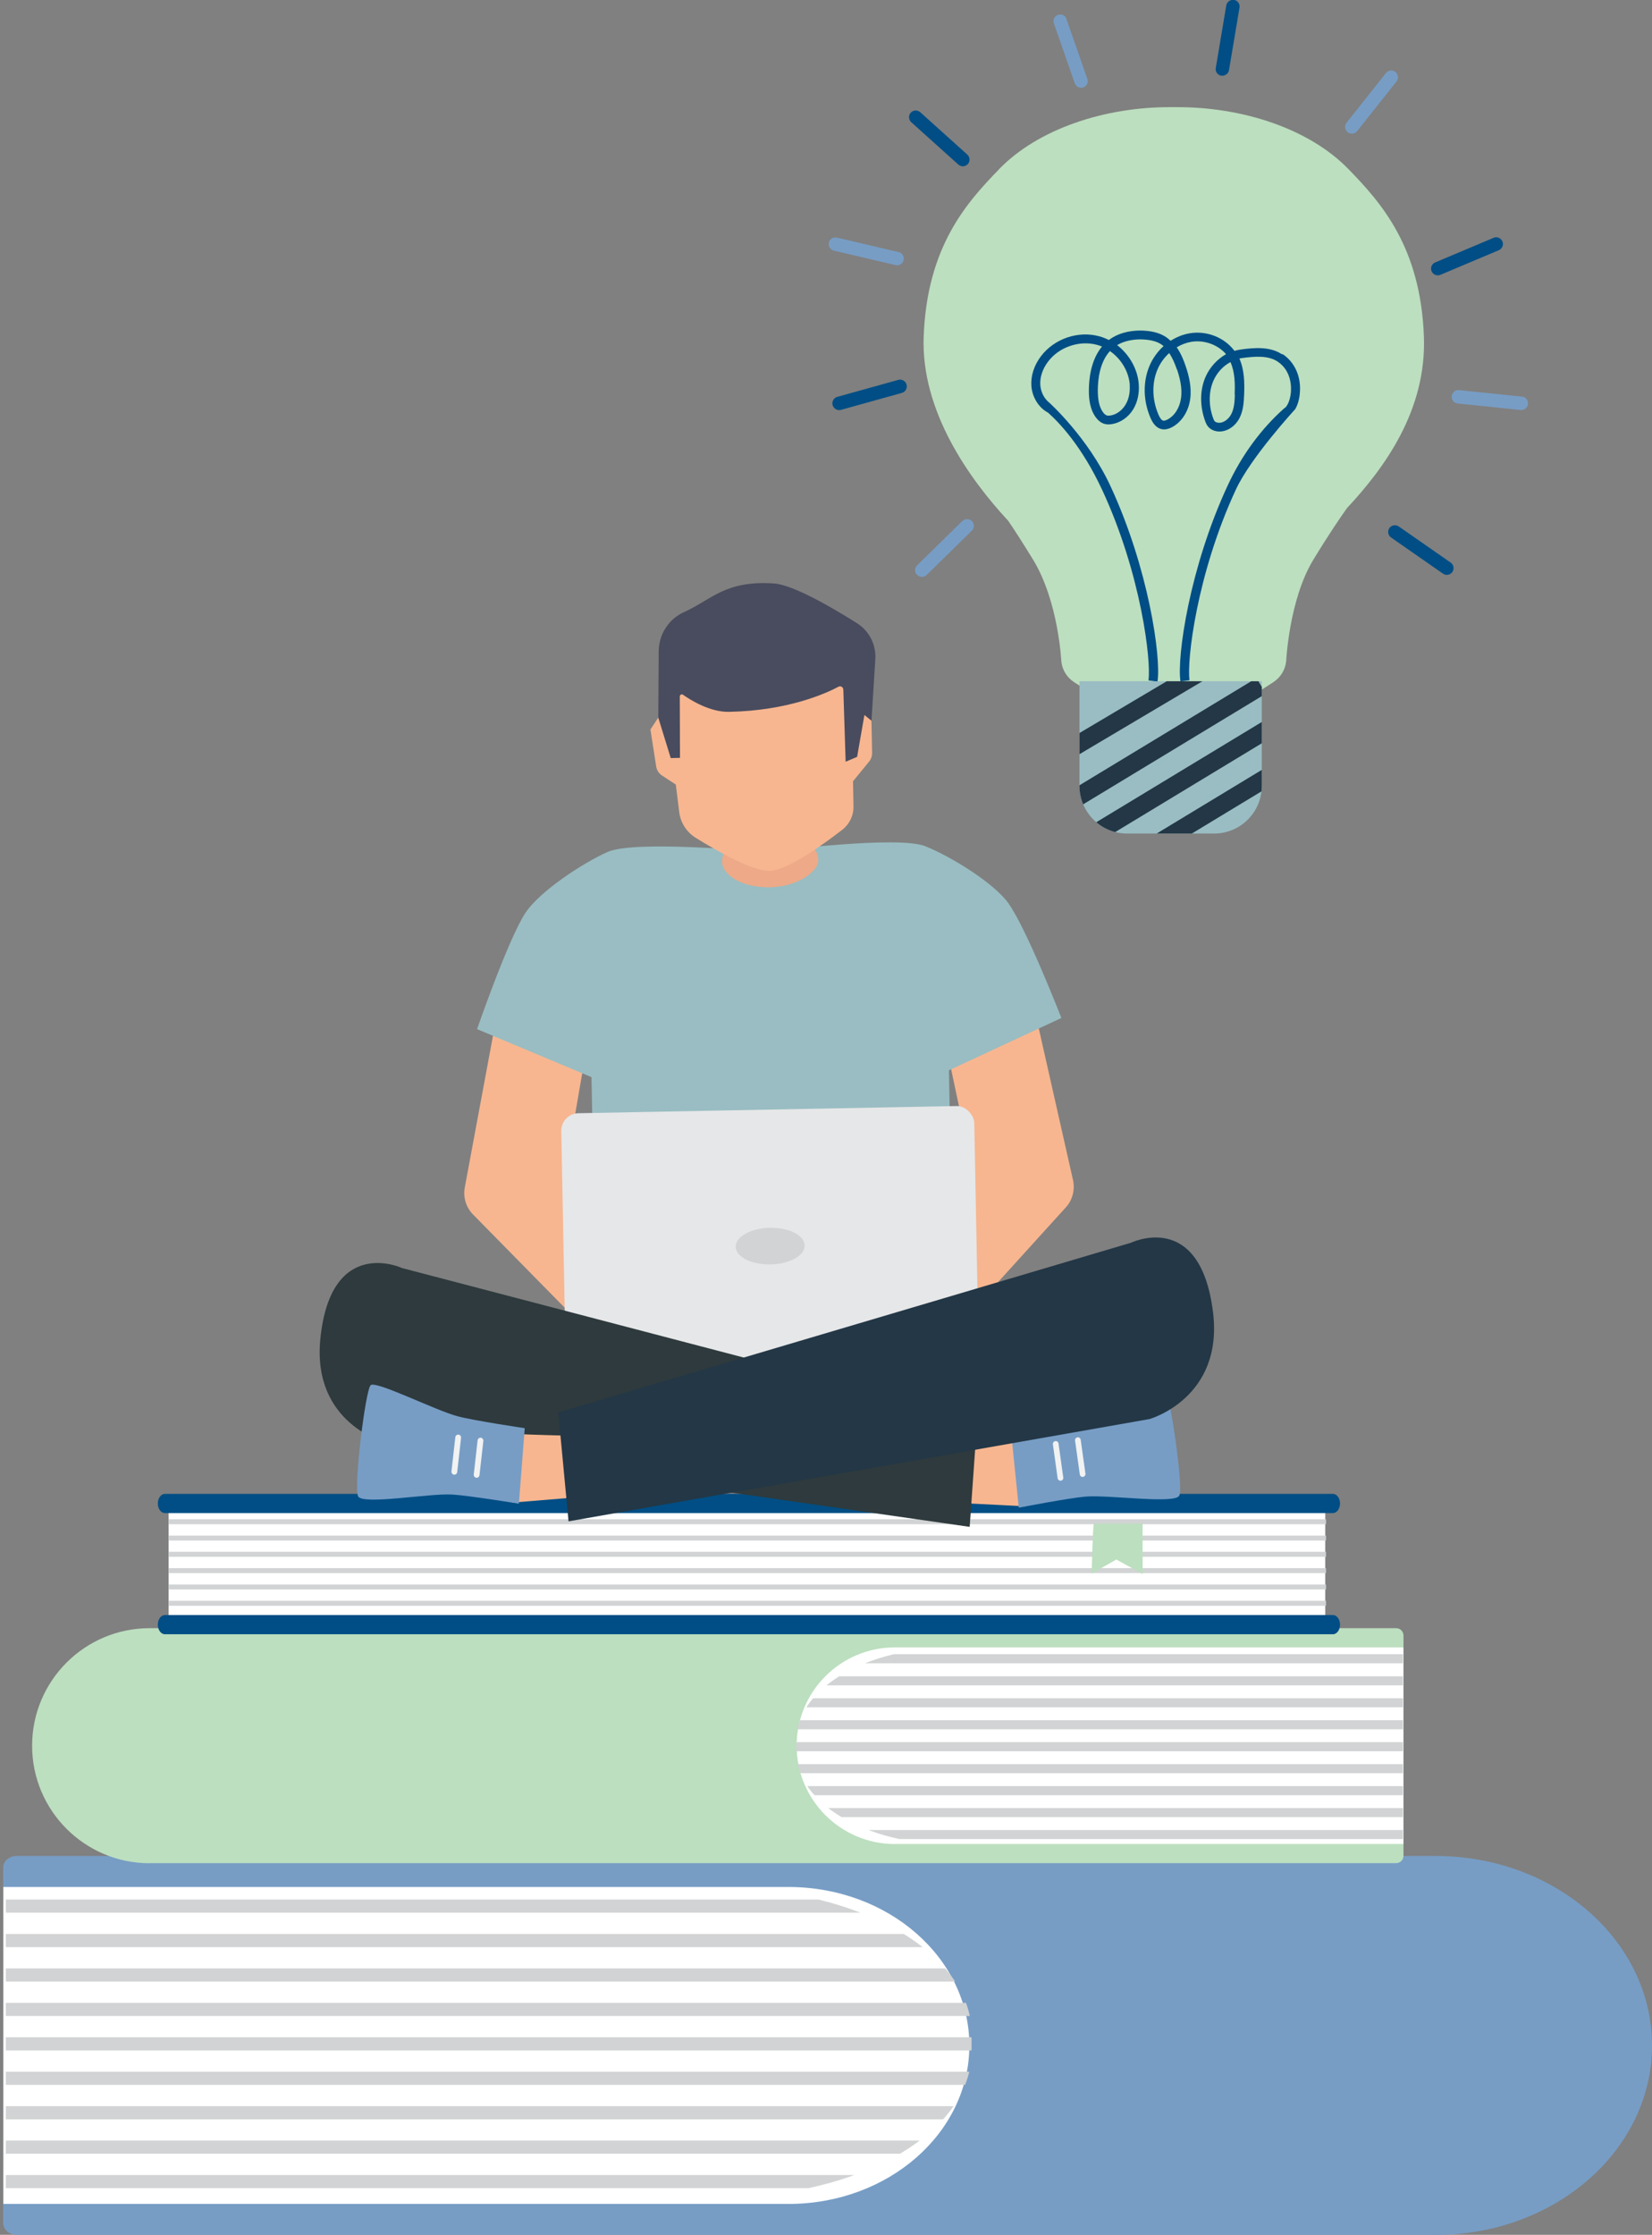 <?xml version="1.0" encoding="UTF-8"?>
<svg xmlns="http://www.w3.org/2000/svg" xmlns:xlink="http://www.w3.org/1999/xlink" id="Layer_2" viewBox="0 0 149.7 202.5">
  <rect x="0" y="0" width="149.7" height="202.5" fill="#808080" stroke="none"/>
  <defs>
    <style>.cls-1,.cls-2{fill:#99bdc2;}.cls-3{fill:#f7b690;}.cls-3,.cls-4,.cls-5,.cls-6,.cls-7,.cls-8,.cls-9,.cls-10,.cls-11,.cls-2,.cls-12,.cls-13,.cls-14,.cls-15{stroke-width:0px;}.cls-4{fill:#233746;}.cls-5{fill:#779dc5;}.cls-6{fill:#eda988;}.cls-7{fill:#e6e7e8;}.cls-16{clip-path:url(#clippath-2);}.cls-8{fill:#bcdfbf;}.cls-9{fill:none;}.cls-17{clip-path:url(#clippath-1);}.cls-10{fill:#fff;}.cls-11{fill:#2e3a3d;}.cls-12{fill:#f1f2f2;}.cls-18{clip-path:url(#clippath);}.cls-13{fill:#d1d3d4;}.cls-14{fill:#004e85;}.cls-15{fill:#494c5e;}</style>
    <clipPath id="clippath">
      <path class="cls-2" d="m97.81,61.73h16.53v9.48c0,2.39-1.94,4.32-4.32,4.32h-7.88c-2.39,0-4.32-1.94-4.32-4.32v-9.48h0Z"></path>
    </clipPath>
    <clipPath id="clippath-1">
      <path class="cls-9" d="m65.43,199.07H0v-27.97h65.43c12.49,0,22.61,5.89,22.61,13.15v1.68c0,7.26-10.12,13.15-22.61,13.15Z"></path>
    </clipPath>
    <clipPath id="clippath-2">
      <path class="cls-9" d="m86.28,167.12h40.85v-17.84h-40.85c-7.8,0-14.12,3.76-14.12,8.39v1.07c0,4.63,6.32,8.39,14.12,8.39Z"></path>
    </clipPath>
  </defs>
  <g id="Layer_1-2">
    <path class="cls-8" d="m90.53,15.33c3.52-3.63,9.57-5.67,15.69-5.62h0c.05,0,.1,0,.15,0,.05,0,.1,0,.15,0h0c6.13-.04,12.17,1.99,15.69,5.63,2.89,2.98,6.52,6.98,6.82,15.16.25,6.7-3.6,11.93-6.97,15.54-.59.83-1.64,2.36-3.05,4.68-2.19,3.59-2.46,9.17-2.46,9.17-.07.78-.5,1.49-1.16,1.92l-1.07.69s0,0,0,0h-6.67s-.65-.02-1.14-.02h0s-.1,0-.15,0c-.05,0-.11,0-.15,0h0c-.48,0-1.14.02-1.14.02h-6.67s0,0,0,0l-1.07-.69c-.66-.43-1.09-1.13-1.16-1.92,0,0-.25-5.39-2.55-9.17-.92-1.5-1.67-2.67-2.26-3.53-3.48-3.75-7.91-9.9-7.66-16.68.3-8.19,3.93-12.18,6.82-15.16Z"></path>
    <path class="cls-5" d="m75.56,22.71l5.59,1.31s.09.02.14.02c.28,0,.53-.19.59-.47.08-.33-.13-.65-.45-.73l-5.59-1.31c-.33-.08-.65.13-.73.45-.08.33.13.65.45.73Z"></path>
    <path class="cls-14" d="m86.84,14.91c.12.1.26.16.41.16.17,0,.33-.07.45-.2.23-.25.2-.63-.04-.86l-4.27-3.84c-.25-.22-.63-.21-.86.04-.23.25-.2.63.04.86l4.27,3.84Z"></path>
    <path class="cls-5" d="m96.64,1.72c-.11-.32-.46-.49-.77-.37-.32.11-.49.46-.37.77l1.89,5.42c.09.25.32.41.57.41.07,0,.13-.01.2-.03.32-.11.49-.46.37-.77l-1.89-5.42Z"></path>
    <path class="cls-14" d="m111.82,0c-.33-.06-.65.17-.7.5l-.95,5.66c-.06.33.17.65.5.7.03,0,.07,0,.1,0,.29,0,.55-.21.6-.51l.95-5.66c.06-.33-.17-.65-.5-.7Z"></path>
    <path class="cls-5" d="m126.55,7.38c.21-.26.16-.65-.1-.86-.26-.21-.65-.17-.86.1l-3.57,4.5c-.21.26-.16.65.1.86.11.09.25.13.38.13.18,0,.36-.08.48-.23l3.57-4.5Z"></path>
    <path class="cls-14" d="m129.73,24.58c.1.23.32.37.56.37.08,0,.16-.02.24-.05l5.29-2.23c.31-.13.46-.49.32-.8-.13-.31-.49-.46-.8-.32l-5.29,2.23c-.31.13-.46.49-.32.8Z"></path>
    <path class="cls-5" d="m137.93,35.94l-5.71-.59c-.34-.04-.63.21-.67.54-.04.33.21.63.54.67l5.71.59s.04,0,.06,0c.31,0,.57-.23.6-.55.04-.33-.21-.63-.54-.67Z"></path>
    <path class="cls-14" d="m126.75,47.7c-.28-.19-.66-.12-.85.15-.19.28-.12.66.15.85l4.71,3.28c.11.07.23.11.35.11.19,0,.38-.09.5-.26.19-.28.12-.66-.15-.85l-4.71-3.28Z"></path>
    <path class="cls-5" d="m87.2,47.21l-4.1,4.02c-.24.24-.24.62,0,.86.12.12.28.18.44.18s.31-.06.43-.17l4.1-4.02c.24-.24.24-.62,0-.86-.24-.24-.62-.24-.86,0Z"></path>
    <path class="cls-14" d="m82.15,34.84c-.09-.32-.43-.51-.75-.42l-5.53,1.54c-.32.09-.51.43-.42.75.08.27.32.45.59.45.05,0,.11,0,.16-.02l5.53-1.54c.32-.09.51-.43.42-.75Z"></path>
    <path class="cls-14" d="m116.18,32.11c-1.09-.73-2.51-.61-3.75-.44-.19.03-.38.07-.57.12-.89-1.2-2.49-1.85-4.05-1.59-.61.1-1.2.34-1.73.68-.17-.16-.35-.3-.55-.42-.58-.34-1.27-.49-2.17-.51-1.11,0-2.08.28-2.8.8-.03.02-.05.04-.08.06-.27-.14-.55-.25-.84-.33-1.92-.54-4.11.2-5.32,1.81-.62.82-.92,1.77-.86,2.67.07,1.03.67,1.99,1.51,2.43,1.05.93,3.08,3.08,4.9,6.99,3.56,7.66,4.46,15.56,4.2,17.27l.82.12c.34-2.25-.82-10.32-4.27-17.74-2.03-4.38-5.51-7.52-5.51-7.52-.47-.36-.79-.96-.84-1.61-.05-.71.2-1.47.7-2.13.99-1.33,2.86-1.96,4.45-1.52.15.04.29.09.44.15-1.03,1.24-1.19,2.98-1.19,4.01,0,.75.09,1.71.67,2.46.19.24.4.41.63.5.23.09.48.11.78.06.78-.12,1.51-.63,1.95-1.36.38-.64.55-1.42.49-2.26-.1-1.38-.86-2.69-1.96-3.54.7-.42,1.54-.52,2.14-.52.74.02,1.31.13,1.76.39.11.06.21.14.31.22-.54.49-.99,1.11-1.28,1.8-.61,1.45-.57,3.17.1,4.72.27.62.63.96,1.09,1.02.24.03.49-.02.77-.15.91-.44,1.57-1.42,1.73-2.58.16-1.12-.15-2.23-.4-2.97-.17-.51-.42-1.16-.82-1.73.41-.25.86-.42,1.33-.5,1.17-.19,2.41.27,3.14,1.12-.79.45-1.46,1.17-1.85,2.04-.53,1.2-.54,2.67-.04,4.03.07.19.16.4.33.57.18.18.42.3.71.35.08.01.17.02.25.02.71,0,1.42-.46,1.81-1.2.35-.67.4-1.43.43-2.15.04-1.04.03-2.22-.43-3.26.08-.02.17-.04.26-.05,1.15-.15,2.34-.25,3.2.32,1.3.86,1.25,2.4,1.2,2.85-.07.65-.29,1.11-.48,1.3-.02.01-.03.03-.05.04-.02.01-.04.03-.05.03h0c-2.09,1.85-3.87,4.26-5.15,7.03-3.44,7.41-4.61,15.49-4.27,17.74l.82-.12c-.26-1.71.64-9.6,4.2-17.27,1.34-2.9,5.38-7.29,5.38-7.29.21-.36.36-.84.41-1.38.16-1.5-.42-2.85-1.56-3.61Zm-13.81,2.77c.03.47,0,1.16-.38,1.79-.32.53-.83.9-1.37.98-.15.02-.28.02-.36-.02-.09-.04-.19-.12-.28-.24-.43-.55-.49-1.34-.5-1.97,0-.94.14-2.56,1.1-3.61,1.01.7,1.71,1.85,1.8,3.07Zm4.29-1.4c.22.66.5,1.64.36,2.6-.12.89-.61,1.64-1.28,1.96-.13.06-.23.09-.31.08-.15-.02-.31-.21-.45-.54-.58-1.35-.62-2.84-.1-4.08.24-.58.62-1.1,1.07-1.51.26.39.49.88.7,1.5Zm5.24,2.27c-.02.65-.06,1.28-.34,1.8-.23.43-.72.83-1.21.75-.11-.02-.2-.06-.26-.11-.06-.06-.11-.17-.15-.28-.43-1.16-.42-2.41.02-3.42.32-.73.88-1.33,1.54-1.68.41.9.42,1.99.38,2.95Z"></path>
    <path class="cls-1" d="m97.81,61.73h16.53v9.48c0,2.39-1.94,4.32-4.32,4.32h-7.88c-2.39,0-4.32-1.94-4.32-4.32v-9.48h0Z"></path>
    <g class="cls-18">
      <rect class="cls-4" x="93.47" y="64.26" width="16.44" height="1.65" transform="translate(-18.97 60.97) rotate(-30.67)"></rect>
      <rect class="cls-4" x="96.18" y="66.37" width="19.51" height="1.65" transform="translate(-19.48 64.6) rotate(-31.2)"></rect>
      <rect class="cls-4" x="97.98" y="69.56" width="19.51" height="1.65" transform="translate(-20.88 65.99) rotate(-31.2)"></rect>
      <rect class="cls-4" x="101.56" y="71.74" width="19.51" height="1.65" transform="translate(-21.49 68.15) rotate(-31.2)"></rect>
    </g>
    <path class="cls-5" d="m130.09,202.5H1.51c-.67,0-1.22-.48-1.22-1.06v-32.21c0-.59.54-1.06,1.22-1.06h128.58c10.83,0,19.61,7.69,19.61,17.17h0c0,9.48-8.78,17.17-19.61,17.17Z"></path>
    <path class="cls-10" d="m71.44,199.7H.3v-28.72h71.14c9.06,0,16.4,6.43,16.4,14.36h0c0,7.93-7.34,14.36-16.4,14.36Z"></path>
    <g class="cls-17">
      <rect class="cls-13" x=".53" y="172.12" width="92.89" height="1.19"></rect>
      <rect class="cls-13" x=".53" y="175.24" width="92.89" height="1.19"></rect>
      <rect class="cls-13" x=".53" y="178.36" width="92.89" height="1.19"></rect>
      <rect class="cls-13" x=".53" y="181.48" width="92.89" height="1.19"></rect>
      <rect class="cls-13" x=".53" y="184.6" width="92.89" height="1.19"></rect>
      <rect class="cls-13" x=".53" y="187.72" width="92.89" height="1.19"></rect>
      <rect class="cls-13" x=".53" y="190.84" width="92.89" height="1.19"></rect>
      <rect class="cls-13" x=".53" y="193.96" width="92.89" height="1.19"></rect>
      <rect class="cls-13" x=".53" y="197.08" width="92.89" height="1.19"></rect>
    </g>
    <path class="cls-8" d="m13.56,168.82h112.96c.36,0,.66-.3.66-.66v-19.97c0-.36-.3-.66-.66-.66H13.56c-5.88,0-10.65,4.77-10.65,10.65h0c0,5.88,4.77,10.65,10.65,10.65Z"></path>
    <path class="cls-10" d="m81.1,167.08h46.07v-17.81h-46.07c-4.92,0-8.91,3.99-8.91,8.91h0c0,4.92,3.99,8.91,8.91,8.91Z"></path>
    <g class="cls-16">
      <rect class="cls-13" x="70.07" y="149.89" width="57.99" height=".82"></rect>
      <rect class="cls-13" x="70.07" y="151.89" width="57.99" height=".82"></rect>
      <rect class="cls-13" x="70.07" y="153.88" width="57.99" height=".82"></rect>
      <rect class="cls-13" x="70.07" y="155.87" width="57.99" height=".82"></rect>
      <rect class="cls-13" x="70.07" y="157.86" width="57.99" height=".82"></rect>
      <rect class="cls-13" x="70.07" y="159.85" width="57.99" height=".82"></rect>
      <rect class="cls-13" x="70.07" y="161.84" width="57.99" height=".82"></rect>
      <rect class="cls-13" x="70.07" y="163.83" width="57.99" height=".82"></rect>
      <rect class="cls-13" x="70.07" y="165.82" width="57.99" height=".82"></rect>
    </g>
    <rect class="cls-10" x="15.28" y="136.98" width="104.81" height="10.61"></rect>
    <path class="cls-14" d="m120.79,137.1H14.94c-.35,0-.64-.39-.64-.87h0c0-.48.29-.87.64-.87h105.85c.35,0,.64.39.64.87h0c0,.48-.29.87-.64.87Z"></path>
    <path class="cls-14" d="m120.79,148.08H14.94c-.35,0-.64-.39-.64-.87h0c0-.48.29-.87.64-.87h105.85c.35,0,.64.39.64.87h0c0,.48-.29.87-.64.87Z"></path>
    <rect class="cls-13" x="15.28" y="137.66" width="104.88" height=".45"></rect>
    <rect class="cls-13" x="15.28" y="139.14" width="104.88" height=".45"></rect>
    <rect class="cls-13" x="15.28" y="140.61" width="104.88" height=".45"></rect>
    <rect class="cls-13" x="15.28" y="142.09" width="104.88" height=".45"></rect>
    <rect class="cls-13" x="15.28" y="143.57" width="104.88" height=".45"></rect>
    <rect class="cls-13" x="15.28" y="145.05" width="104.88" height=".45"></rect>
    <path class="cls-8" d="m99.12,138.06c-.08-.05-.2,4.52-.2,4.52l2.24-1.27,2.38,1.31v-4.56h-4.42Z"></path>
    <path class="cls-3" d="m93.81,91.76l3.42,15.15c.2.88-.04,1.81-.62,2.46l-9.91,10.93-2.11-7.26,3.18-8.69-2.01-9.5,8.05-3.1Z"></path>
    <path class="cls-3" d="m44.96,92.31l-2.84,15.27c-.17.89.11,1.81.72,2.44l12.94,13.16-.79-9.95-3.51-8.56,1.65-9.57-8.16-2.79Z"></path>
    <path class="cls-2" d="m91.41,81.88c-1.39-1.94-5.37-4.33-7.55-5.2-2.51-1-13.37.44-14.45.46-1.08.02-11.89-1.04-14.36.06-2.15.95-6.13,3.53-7.44,5.52-1.56,2.37-4.38,10.53-4.38,10.53l10.37,4.35.4,21.09,15.57-.3,1.25-.02,15.57-.3-.4-21.09,10.19-4.74s-3.13-8.05-4.78-10.36Z"></path>
    <path class="cls-6" d="m69.83,80.4c-2.84.05-4.38-1.26-4.4-2.28h0c-.02-1.02.79-1.86,1.81-1.88l5.03-.1c1.02-.02,1.86.79,1.88,1.81h0c.02,1.02-1.9,2.4-4.31,2.44Z"></path>
    <path class="cls-15" d="m78.97,65.31l.35-5.58c.08-1.31-.55-2.56-1.66-3.26-2.17-1.37-5.76-3.47-7.5-3.6-4.44-.31-5.68,1.47-8.17,2.59-1.4.63-2.29,2.02-2.3,3.56l-.04,6.66.05,2.83,9.39,3.81,8.6-3.1,1.29-3.91Z"></path>
    <path class="cls-3" d="m77.3,70.8l.04,2.26c.02.83-.36,1.62-1.02,2.13-1.67,1.29-4.93,3.65-6.53,3.72-1.57.08-4.92-1.86-6.77-3.01-.81-.51-1.35-1.36-1.47-2.31l-.31-2.5-1.25-.82c-.29-.19-.48-.49-.53-.83l-.52-3.34.71-1.08,1.13,3.67.84-.02-.02-5.56c0-.15.17-.25.29-.16.68.48,2.43,1.58,4.16,1.55,5.34-.1,8.8-1.67,9.94-2.28.19-.1.42.04.43.26l.21,6.54,1.04-.44.66-3.79.64.51.06,2.94c0,.27-.09.54-.26.75l-1.48,1.81Z"></path>
    <rect class="cls-7" x="51.07" y="100.54" width="37.43" height="24.76" rx="1.58" ry="1.58" transform="translate(-2.14 1.35) rotate(-1.09)"></rect>
    <path class="cls-3" d="m92.07,130.35l.86,6.14-4.9-.25-.78-5.59s4.43-.25,4.82-.31Z"></path>
    <path class="cls-5" d="m91.63,129.85l.69,6.76s4.51-.87,6.03-1c2.12-.19,8.14.71,8.52-.1.39-.81-.9-9.54-1.39-9.96-.49-.41-5.81,2.45-7.8,3.04-1.49.44-6.06,1.26-6.06,1.26Z"></path>
    <path class="cls-11" d="m36.36,114.87s-6.39-2.91-7.33,6.44c-.78,7.76,5.99,9.44,5.99,9.44l52.85,7.6.69-9.8-52.2-13.67Z"></path>
    <path class="cls-12" d="m98.11,133.83c-.13,0-.24-.09-.26-.22l-.43-3.08c-.02-.14.08-.27.22-.29.15-.02.27.08.29.22l.43,3.07c.02.14-.08.27-.22.29-.01,0-.02,0-.03,0Z"></path>
    <path class="cls-12" d="m96.1,134.17c-.13,0-.24-.09-.26-.22l-.43-3.08c-.02-.14.08-.27.22-.29.15-.02.27.08.29.22l.43,3.08c.02.14-.08.27-.22.29-.01,0-.02,0-.03,0Z"></path>
    <path class="cls-3" d="m47.12,129.94l-.7,6.21,4.89-.4.64-5.65s-4.44-.11-4.83-.16Z"></path>
    <path class="cls-5" d="m47.55,129.41l-.53,6.84s-4.53-.74-6.05-.83c-2.12-.12-8.12.97-8.52.16-.41-.8.66-9.64,1.14-10.07.48-.43,5.87,2.29,7.88,2.82,1.5.4,6.09,1.08,6.09,1.08Z"></path>
    <path class="cls-4" d="m102.43,112.63s6.32-3.13,7.49,6.26c.97,7.8-5.75,9.69-5.75,9.69l-52.65,9.27-.93-9.86,51.85-15.37Z"></path>
    <path class="cls-12" d="m41.17,133.62s-.02,0-.03,0c-.14-.02-.24-.14-.23-.29l.35-3.11c.02-.14.14-.24.29-.23.14.02.24.14.23.29l-.35,3.11c-.02.13-.12.23-.25.23Z"></path>
    <path class="cls-12" d="m43.19,133.9s-.02,0-.03,0c-.14-.02-.24-.14-.23-.29l.35-3.11c.02-.14.15-.24.29-.23.14.02.24.15.23.29l-.35,3.11c-.02.13-.12.23-.25.23Z"></path>
    <path class="cls-13" d="m72.91,112.86c.02.91-1.37,1.68-3.09,1.71-1.72.03-3.14-.68-3.15-1.6-.02-.91,1.37-1.68,3.09-1.72,1.72-.03,3.14.68,3.15,1.6Z"></path>
  </g>
</svg>
